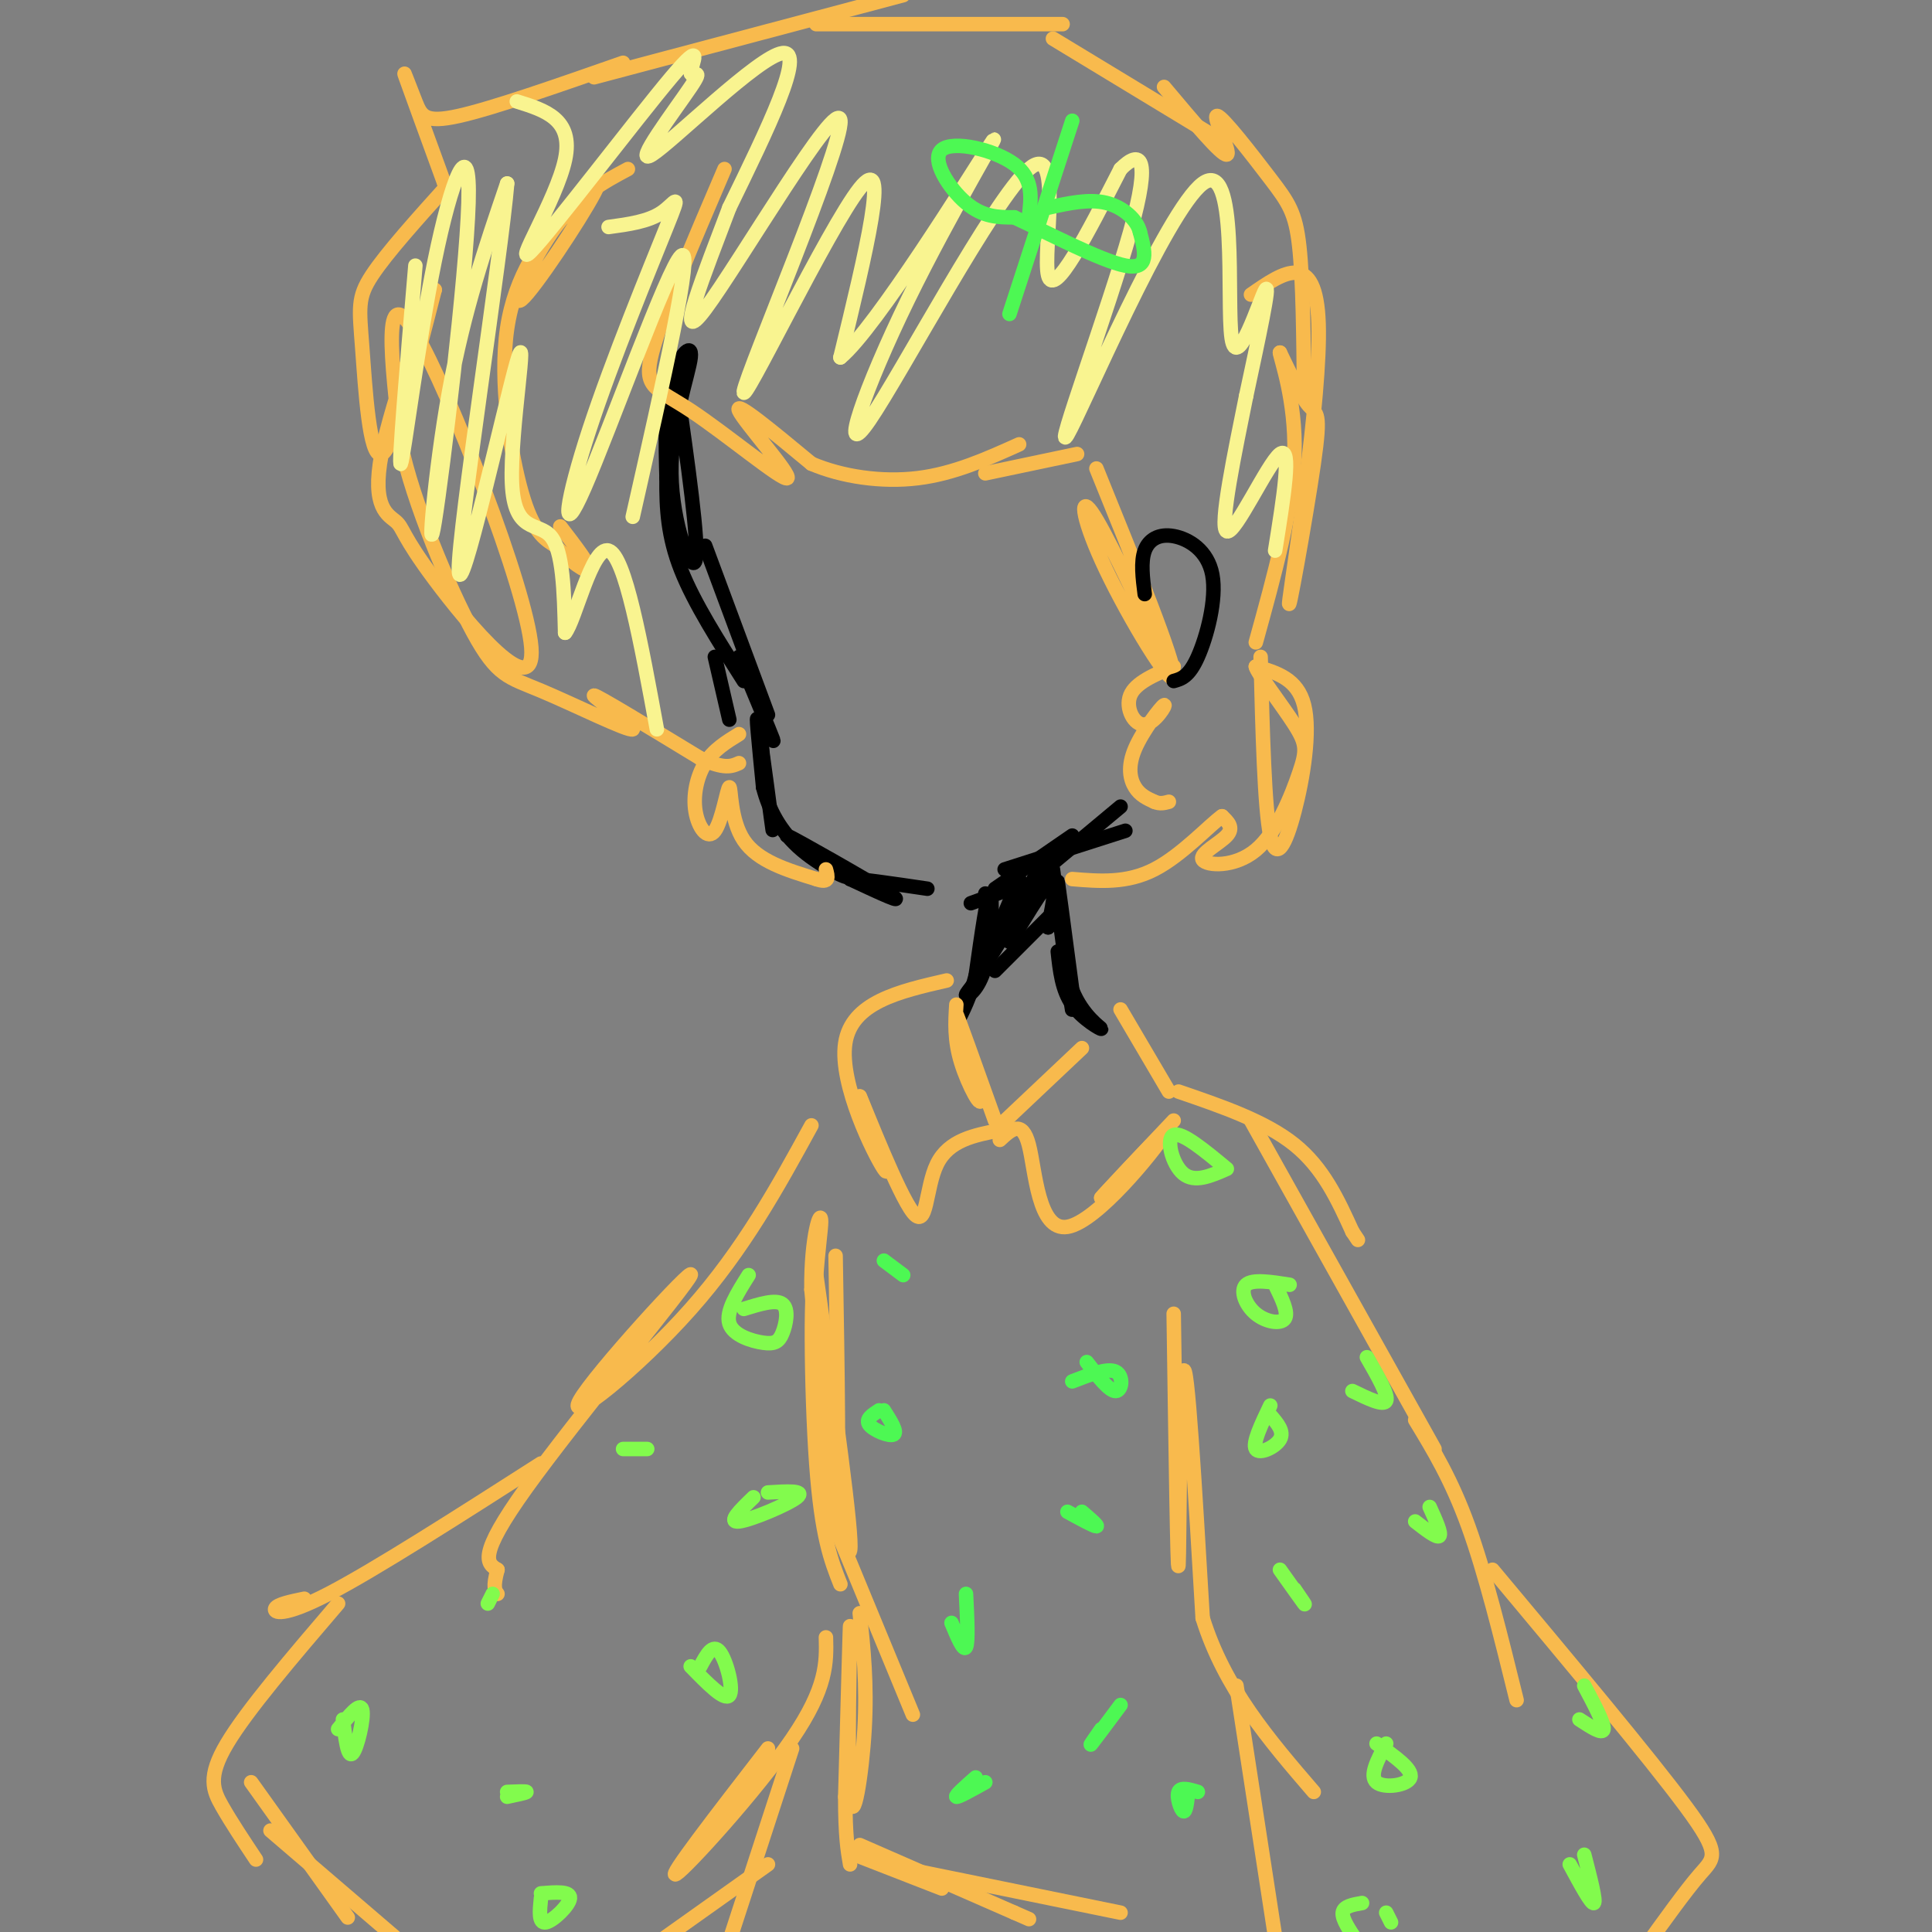 <svg viewBox='0 0 400 400' version='1.1' xmlns='http://www.w3.org/2000/svg' xmlns:xlink='http://www.w3.org/1999/xlink'><rect x="0" y="0" width="400" height="400" fill="#808080" stroke="none"/><g fill='none' stroke='rgb(0,0,0)' stroke-width='3' stroke-linecap='round' stroke-linejoin='round'><path d='M140,79c2.408,16.941 4.817,33.882 4,37c-0.817,3.118 -4.858,-7.587 -5,-18c-0.142,-10.413 3.616,-20.534 4,-24c0.384,-3.466 -2.604,-0.276 -4,5c-1.396,5.276 -1.198,12.638 -1,20'/><path d='M138,99c-0.067,6.311 0.267,12.089 3,19c2.733,6.911 7.867,14.956 13,23'/><path d='M146,113c0.000,0.000 13.000,35.000 13,35'/><path d='M153,136c3.190,7.667 6.381,15.333 7,17c0.619,1.667 -1.333,-2.667 -2,-2c-0.667,0.667 -0.048,6.333 0,7c0.048,0.667 -0.476,-3.667 -1,-8'/><path d='M157,150c0.714,5.202 3.000,22.208 3,22c-0.000,-0.208 -2.286,-17.631 -3,-22c-0.714,-4.369 0.143,4.315 1,13'/><path d='M158,163c1.129,4.468 3.452,9.139 8,13c4.548,3.861 11.322,6.911 9,5c-2.322,-1.911 -13.741,-8.784 -12,-8c1.741,0.784 16.640,9.224 21,12c4.360,2.776 -1.820,-0.112 -8,-3'/><path d='M176,182c1.333,-0.167 8.667,0.917 16,2'/><path d='M201,187c0.000,0.000 11.000,-4.000 11,-4'/><path d='M206,184c0.000,0.000 16.000,-11.000 16,-11'/><path d='M208,180c0.000,0.000 25.000,-8.000 25,-8'/><path d='M214,182c0.000,0.000 18.000,-15.000 18,-15'/><path d='M204,185c0.561,5.089 1.123,10.179 0,14c-1.123,3.821 -3.930,6.375 -4,7c-0.070,0.625 2.596,-0.678 4,-6c1.404,-5.322 1.544,-14.663 1,-15c-0.544,-0.337 -1.772,8.332 -3,17'/><path d='M202,202c-1.167,4.500 -2.583,7.250 -4,10'/><path d='M218,180c2.089,15.622 4.178,31.244 4,29c-0.178,-2.244 -2.622,-22.356 -3,-26c-0.378,-3.644 1.311,9.178 3,22'/><path d='M222,205c2.143,5.381 6.000,7.833 6,8c0.000,0.167 -3.857,-1.952 -6,-5c-2.143,-3.048 -2.571,-7.024 -3,-11'/><path d='M206,201c0.000,0.000 11.000,-11.000 11,-11'/><path d='M211,182c-3.770,8.935 -7.541,17.869 -6,16c1.541,-1.869 8.392,-14.542 9,-15c0.608,-0.458 -5.029,11.300 -5,12c0.029,0.700 5.722,-9.657 8,-12c2.278,-2.343 1.139,3.329 0,9'/><path d='M217,192c0.444,-0.333 1.556,-5.667 2,-7c0.444,-1.333 0.222,1.333 0,4'/></g>
<g fill='none' stroke='rgb(248,186,77)' stroke-width='3' stroke-linecap='round' stroke-linejoin='round'><path d='M198,208c-0.226,3.643 -0.452,7.286 1,12c1.452,4.714 4.583,10.500 4,7c-0.583,-3.500 -4.881,-16.286 -5,-17c-0.119,-0.714 3.940,10.643 8,22'/><path d='M206,234c0.000,0.000 18.000,-17.000 18,-17'/><path d='M196,203c-9.867,2.267 -19.733,4.533 -21,13c-1.267,8.467 6.067,23.133 8,26c1.933,2.867 -1.533,-6.067 -5,-15'/><path d='M178,227c1.571,3.619 8.000,20.167 11,24c3.000,3.833 2.571,-5.048 5,-10c2.429,-4.952 7.714,-5.976 13,-7'/><path d='M207,236c2.304,-2.143 4.607,-4.286 6,1c1.393,5.286 1.875,18.000 8,17c6.125,-1.000 17.893,-15.714 20,-19c2.107,-3.286 -5.446,4.857 -13,13'/><path d='M228,248c0.333,-0.500 7.667,-8.250 15,-16'/><path d='M232,209c0.000,0.000 10.000,17.000 10,17'/><path d='M168,233c-7.003,12.797 -14.006,25.595 -25,38c-10.994,12.405 -25.978,24.418 -23,19c2.978,-5.418 23.917,-28.266 23,-26c-0.917,2.266 -23.691,29.648 -34,44c-10.309,14.352 -8.155,15.676 -6,17'/><path d='M103,325c-1.000,3.667 -0.500,4.333 0,5'/><path d='M112,303c-17.222,11.022 -34.444,22.044 -44,27c-9.556,4.956 -11.444,3.844 -11,3c0.444,-0.844 3.222,-1.422 6,-2'/><path d='M70,332c-9.444,11.044 -18.889,22.089 -23,29c-4.111,6.911 -2.889,9.689 -1,13c1.889,3.311 4.444,7.156 7,11'/><path d='M52,369c0.000,0.000 20.000,28.000 20,28'/><path d='M56,379c0.000,0.000 28.000,24.000 28,24'/><path d='M173,260c0.417,24.417 0.833,48.833 0,50c-0.833,1.167 -2.917,-20.917 -5,-43'/><path d='M168,267c-0.126,-11.083 2.059,-17.290 2,-14c-0.059,3.290 -2.362,16.078 -1,33c1.362,16.922 6.389,37.978 7,35c0.611,-2.978 -3.195,-29.989 -7,-57'/><path d='M169,264c-1.311,-1.311 -1.089,23.911 0,39c1.089,15.089 3.044,20.044 5,25'/><path d='M170,309c0.000,0.000 19.000,46.000 19,46'/><path d='M178,334c0.768,7.310 1.536,14.619 1,24c-0.536,9.381 -2.375,20.833 -3,14c-0.625,-6.833 -0.036,-31.952 0,-35c0.036,-3.048 -0.482,15.976 -1,35'/><path d='M175,372c0.000,8.167 0.500,11.083 1,14'/><path d='M177,384c0.000,0.000 18.000,7.000 18,7'/><path d='M178,382c0.000,0.000 32.000,14.000 32,14'/><path d='M210,396c5.333,2.333 2.667,1.167 0,0'/><path d='M183,386c0.000,0.000 49.000,10.000 49,10'/><path d='M244,226c9.000,3.083 18.000,6.167 24,11c6.000,4.833 9.000,11.417 12,18'/><path d='M280,255c2.000,3.000 1.000,1.500 0,0'/><path d='M259,232c0.000,0.000 38.000,68.000 38,68'/><path d='M243,272c0.400,27.533 0.800,55.067 1,52c0.200,-3.067 0.200,-36.733 1,-40c0.800,-3.267 2.400,23.867 4,51'/><path d='M249,335c4.500,14.500 13.750,25.250 23,36'/><path d='M256,349c0.000,0.000 8.000,52.000 8,52'/><path d='M293,294c3.750,6.167 7.500,12.333 11,22c3.500,9.667 6.750,22.833 10,36'/><path d='M309,325c16.289,19.489 32.578,38.978 40,49c7.422,10.022 5.978,10.578 3,14c-2.978,3.422 -7.489,9.711 -12,16'/></g>
<g fill='none' stroke='rgb(130,251,77)' stroke-width='3' stroke-linecap='round' stroke-linejoin='round'><path d='M254,242c-4.667,-3.867 -9.333,-7.733 -11,-7c-1.667,0.733 -0.333,6.067 2,8c2.333,1.933 5.667,0.467 9,-1'/><path d='M267,266c-3.839,-0.607 -7.679,-1.214 -9,0c-1.321,1.214 -0.125,4.250 2,6c2.125,1.750 5.179,2.214 6,1c0.821,-1.214 -0.589,-4.107 -2,-7'/><path d='M263,291c-1.867,3.911 -3.733,7.822 -3,9c0.733,1.178 4.067,-0.378 5,-2c0.933,-1.622 -0.533,-3.311 -2,-5'/><path d='M296,312c1.250,2.750 2.500,5.500 2,6c-0.500,0.500 -2.750,-1.250 -5,-3'/><path d='M265,325c2.250,3.167 4.500,6.333 5,7c0.500,0.667 -0.750,-1.167 -2,-3'/><path d='M283,281c2.250,3.917 4.500,7.833 4,9c-0.500,1.167 -3.750,-0.417 -7,-2'/><path d='M287,361c-1.778,3.333 -3.556,6.667 -2,8c1.556,1.333 6.444,0.667 7,-1c0.556,-1.667 -3.222,-4.333 -7,-7'/><path d='M328,349c2.083,3.917 4.167,7.833 4,9c-0.167,1.167 -2.583,-0.417 -5,-2'/><path d='M282,394c-1.917,0.333 -3.833,0.667 -4,2c-0.167,1.333 1.417,3.667 3,6'/><path d='M288,398c0.000,0.000 -1.000,-2.000 -1,-2'/><path d='M325,386c2.250,4.167 4.500,8.333 5,8c0.500,-0.333 -0.750,-5.167 -2,-10'/><path d='M71,356c0.511,4.044 1.022,8.089 2,7c0.978,-1.089 2.422,-7.311 2,-9c-0.422,-1.689 -2.711,1.156 -5,4'/><path d='M101,332c0.000,0.000 1.000,-2.000 1,-2'/><path d='M105,371c2.000,-0.083 4.000,-0.167 4,0c0.000,0.167 -2.000,0.583 -4,1'/><path d='M143,345c3.511,3.600 7.022,7.200 8,6c0.978,-1.200 -0.578,-7.200 -2,-9c-1.422,-1.800 -2.711,0.600 -4,3'/><path d='M156,310c-2.733,2.644 -5.467,5.289 -3,5c2.467,-0.289 10.133,-3.511 12,-5c1.867,-1.489 -2.067,-1.244 -6,-1'/><path d='M155,264c-2.375,3.762 -4.750,7.525 -4,10c0.750,2.475 4.624,3.663 7,4c2.376,0.337 3.255,-0.179 4,-2c0.745,-1.821 1.356,-4.949 0,-6c-1.356,-1.051 -4.678,-0.026 -8,1'/><path d='M134,300c0.000,0.000 -5.000,0.000 -5,0'/><path d='M112,393c-0.267,2.644 -0.533,5.289 1,5c1.533,-0.289 4.867,-3.511 5,-5c0.133,-1.489 -2.933,-1.244 -6,-1'/></g>
<g fill='none' stroke='rgb(248,186,77)' stroke-width='3' stroke-linecap='round' stroke-linejoin='round'><path d='M171,339c0.133,5.178 0.267,10.356 -7,21c-7.267,10.644 -21.933,26.756 -24,28c-2.067,1.244 8.467,-12.378 19,-26'/><path d='M164,362c0.000,0.000 -15.000,46.000 -15,46'/><path d='M159,386c0.000,0.000 -38.000,27.000 -38,27'/><path d='M243,138c-3.975,1.678 -7.950,3.356 -9,6c-1.050,2.644 0.826,6.256 3,6c2.174,-0.256 4.644,-4.378 4,-4c-0.644,0.378 -4.404,5.256 -6,9c-1.596,3.744 -1.027,6.356 0,8c1.027,1.644 2.514,2.322 4,3'/><path d='M239,166c1.167,0.500 2.083,0.250 3,0'/><path d='M261,136c0.399,15.595 0.798,31.190 2,37c1.202,5.810 3.208,1.833 5,-5c1.792,-6.833 3.369,-16.524 2,-22c-1.369,-5.476 -5.685,-6.738 -10,-8'/><path d='M260,138c0.112,1.120 5.391,7.920 8,12c2.609,4.080 2.547,5.438 1,10c-1.547,4.562 -4.580,12.326 -9,16c-4.420,3.674 -10.229,3.258 -11,2c-0.771,-1.258 3.494,-3.360 5,-5c1.506,-1.640 0.253,-2.820 -1,-4'/><path d='M253,169c-2.511,1.733 -8.289,8.067 -14,11c-5.711,2.933 -11.356,2.467 -17,2'/><path d='M153,152c-2.635,1.618 -5.270,3.236 -7,6c-1.730,2.764 -2.555,6.674 -2,10c0.555,3.326 2.489,6.067 4,4c1.511,-2.067 2.599,-8.941 3,-9c0.401,-0.059 0.115,6.697 3,11c2.885,4.303 8.943,6.151 15,8'/><path d='M169,182c2.833,1.000 2.417,-0.500 2,-2'/><path d='M130,35c-5.070,2.707 -10.140,5.414 -15,12c-4.860,6.586 -9.509,17.051 -7,15c2.509,-2.051 12.178,-16.619 15,-22c2.822,-5.381 -1.202,-1.576 -6,4c-4.798,5.576 -10.369,12.924 -12,24c-1.631,11.076 0.677,25.879 3,34c2.323,8.121 4.662,9.561 7,11'/><path d='M115,113c2.911,3.222 6.689,5.778 7,5c0.311,-0.778 -2.844,-4.889 -6,-9'/><path d='M150,35c-6.536,15.255 -13.072,30.510 -15,38c-1.928,7.490 0.751,7.214 8,12c7.249,4.786 19.067,14.635 20,14c0.933,-0.635 -9.019,-11.753 -10,-14c-0.981,-2.247 7.010,4.376 15,11'/><path d='M168,96c6.289,2.689 14.511,3.911 22,3c7.489,-0.911 14.244,-3.956 21,-7'/><path d='M204,98c0.000,0.000 19.000,-4.000 19,-4'/><path d='M129,13c-13.458,4.708 -26.917,9.417 -34,11c-7.083,1.583 -7.792,0.042 -9,-3c-1.208,-3.042 -2.917,-7.583 -2,-5c0.917,2.583 4.458,12.292 8,22'/><path d='M92,38c1.333,3.667 0.667,1.833 0,0'/><path d='M93,38c-6.482,7.190 -12.964,14.381 -16,19c-3.036,4.619 -2.625,6.667 -2,15c0.625,8.333 1.464,22.952 4,22c2.536,-0.952 6.768,-17.476 11,-34'/><path d='M90,60c-0.956,1.646 -8.844,22.761 -11,34c-2.156,11.239 1.422,12.603 3,14c1.578,1.397 1.155,2.828 8,12c6.845,9.172 20.958,26.085 20,14c-0.958,-12.085 -16.988,-53.167 -24,-65c-7.012,-11.833 -5.006,5.584 -3,23'/><path d='M83,92c2.445,11.834 10.059,29.920 15,39c4.941,9.080 7.211,9.156 14,12c6.789,2.844 18.097,8.458 19,8c0.903,-0.458 -8.599,-6.988 -8,-7c0.599,-0.012 11.300,6.494 22,13'/><path d='M145,157c5.000,2.333 6.500,1.667 8,1'/><path d='M123,16c0.000,0.000 64.000,-17.000 64,-17'/><path d='M169,5c0.000,0.000 51.000,0.000 51,0'/><path d='M218,8c0.000,0.000 33.000,20.000 33,20'/><path d='M241,18c6.008,7.155 12.016,14.309 13,14c0.984,-0.309 -3.056,-8.083 -2,-8c1.056,0.083 7.207,8.022 11,13c3.793,4.978 5.226,6.994 6,14c0.774,7.006 0.887,19.003 1,31'/><path d='M259,61c6.746,-4.689 13.493,-9.378 14,6c0.507,15.378 -5.225,50.823 -6,57c-0.775,6.177 3.407,-16.914 5,-28c1.593,-11.086 0.598,-10.167 -1,-12c-1.598,-1.833 -3.799,-6.416 -6,-11'/><path d='M265,73c0.089,1.222 3.311,9.778 3,21c-0.311,11.222 -4.156,25.111 -8,39'/><path d='M227,97c8.167,20.125 16.333,40.250 16,43c-0.333,2.750 -9.167,-11.875 -14,-22c-4.833,-10.125 -5.667,-15.750 -3,-12c2.667,3.750 8.833,16.875 15,30'/></g>
<g fill='none' stroke='rgb(0,0,0)' stroke-width='3' stroke-linecap='round' stroke-linejoin='round'><path d='M237,123c-0.421,-3.349 -0.842,-6.699 0,-9c0.842,-2.301 2.947,-3.555 6,-3c3.053,0.555 7.053,2.919 8,8c0.947,5.081 -1.158,12.880 -3,17c-1.842,4.120 -3.421,4.560 -5,5'/><path d='M148,136c0.000,0.000 3.000,13.000 3,13'/></g>
<g fill='none' stroke='rgb(249,244,144)' stroke-width='3' stroke-linecap='round' stroke-linejoin='round'><path d='M86,55c-1.790,21.146 -3.580,42.291 -3,41c0.580,-1.291 3.531,-25.020 7,-42c3.469,-16.980 7.456,-27.211 7,-12c-0.456,15.211 -5.353,55.865 -7,66c-1.647,10.135 -0.042,-10.247 3,-27c3.042,-16.753 7.521,-29.876 12,-43'/><path d='M105,38c-1.185,14.453 -10.146,72.085 -10,80c0.146,7.915 9.400,-33.889 12,-43c2.600,-9.111 -1.454,14.470 -1,25c0.454,10.530 5.415,8.009 8,11c2.585,2.991 2.792,11.496 3,20'/><path d='M117,131c2.022,-2.311 5.578,-18.089 9,-17c3.422,1.089 6.711,19.044 10,37'/><path d='M126,47c4.106,-0.556 8.211,-1.113 11,-3c2.789,-1.887 4.261,-5.105 1,3c-3.261,8.105 -11.256,27.533 -16,42c-4.744,14.467 -6.239,23.972 -1,12c5.239,-11.972 17.211,-45.421 20,-48c2.789,-2.579 -3.606,25.710 -10,54'/><path d='M107,21c5.876,1.830 11.752,3.660 10,12c-1.752,8.340 -11.131,23.190 -7,19c4.131,-4.190 21.772,-27.421 29,-36c7.228,-8.579 4.042,-2.506 4,-1c-0.042,1.506 3.061,-1.555 0,3c-3.061,4.555 -12.286,16.726 -8,14c4.286,-2.726 22.082,-20.350 27,-21c4.918,-0.650 -3.041,15.675 -11,32'/><path d='M151,43c-4.964,13.192 -11.874,30.173 -5,21c6.874,-9.173 27.533,-44.500 28,-39c0.467,5.500 -19.259,51.827 -20,56c-0.741,4.173 17.503,-33.808 24,-42c6.497,-8.192 1.249,13.404 -4,35'/><path d='M174,74c7.162,-5.830 27.066,-37.906 31,-44c3.934,-6.094 -8.103,13.795 -17,32c-8.897,18.205 -14.653,34.725 -8,25c6.653,-9.725 25.714,-45.695 33,-52c7.286,-6.305 2.796,17.056 4,22c1.204,4.944 8.102,-8.528 15,-22'/><path d='M232,35c4.001,-4.009 6.502,-3.032 2,13c-4.502,16.032 -16.007,47.119 -13,42c3.007,-5.119 20.528,-46.444 28,-52c7.472,-5.556 4.896,24.658 6,32c1.104,7.342 5.887,-8.188 7,-10c1.113,-1.812 -1.443,10.094 -4,22'/><path d='M258,82c-2.190,10.929 -5.667,27.250 -4,28c1.667,0.750 8.476,-14.071 11,-16c2.524,-1.929 0.762,9.036 -1,20'/></g>
<g fill='none' stroke='rgb(77,248,83)' stroke-width='3' stroke-linecap='round' stroke-linejoin='round'><path d='M187,264c0.000,0.000 -4.000,-3.000 -4,-3'/><path d='M225,282c2.333,3.022 4.667,6.044 6,6c1.333,-0.044 1.667,-3.156 0,-4c-1.667,-0.844 -5.333,0.578 -9,2'/><path d='M200,330c0.250,5.000 0.500,10.000 0,11c-0.500,1.000 -1.750,-2.000 -3,-5'/><path d='M232,353c-2.667,3.583 -5.333,7.167 -6,8c-0.667,0.833 0.667,-1.083 2,-3'/><path d='M202,368c-2.167,1.917 -4.333,3.833 -4,4c0.333,0.167 3.167,-1.417 6,-3'/><path d='M209,65c0.000,0.000 13.000,-40.000 13,-40'/><path d='M213,45c0.518,-4.000 1.036,-8.000 -3,-11c-4.036,-3.000 -12.625,-5.000 -15,-3c-2.375,2.000 1.464,8.000 5,11c3.536,3.000 6.768,3.000 10,3'/><path d='M210,45c6.533,3.000 17.867,9.000 23,10c5.133,1.000 4.067,-3.000 3,-7'/><path d='M236,48c-0.556,-2.467 -3.444,-5.133 -7,-6c-3.556,-0.867 -7.778,0.067 -12,1'/><path d='M221,313c2.750,1.500 5.500,3.000 6,3c0.500,0.000 -1.250,-1.500 -3,-3'/><path d='M182,292c-1.444,0.933 -2.889,1.867 -2,3c0.889,1.133 4.111,2.467 5,2c0.889,-0.467 -0.556,-2.733 -2,-5'/><path d='M248,371c-1.778,-0.533 -3.556,-1.067 -4,0c-0.444,1.067 0.444,3.733 1,4c0.556,0.267 0.778,-1.867 1,-4'/></g>
</svg>